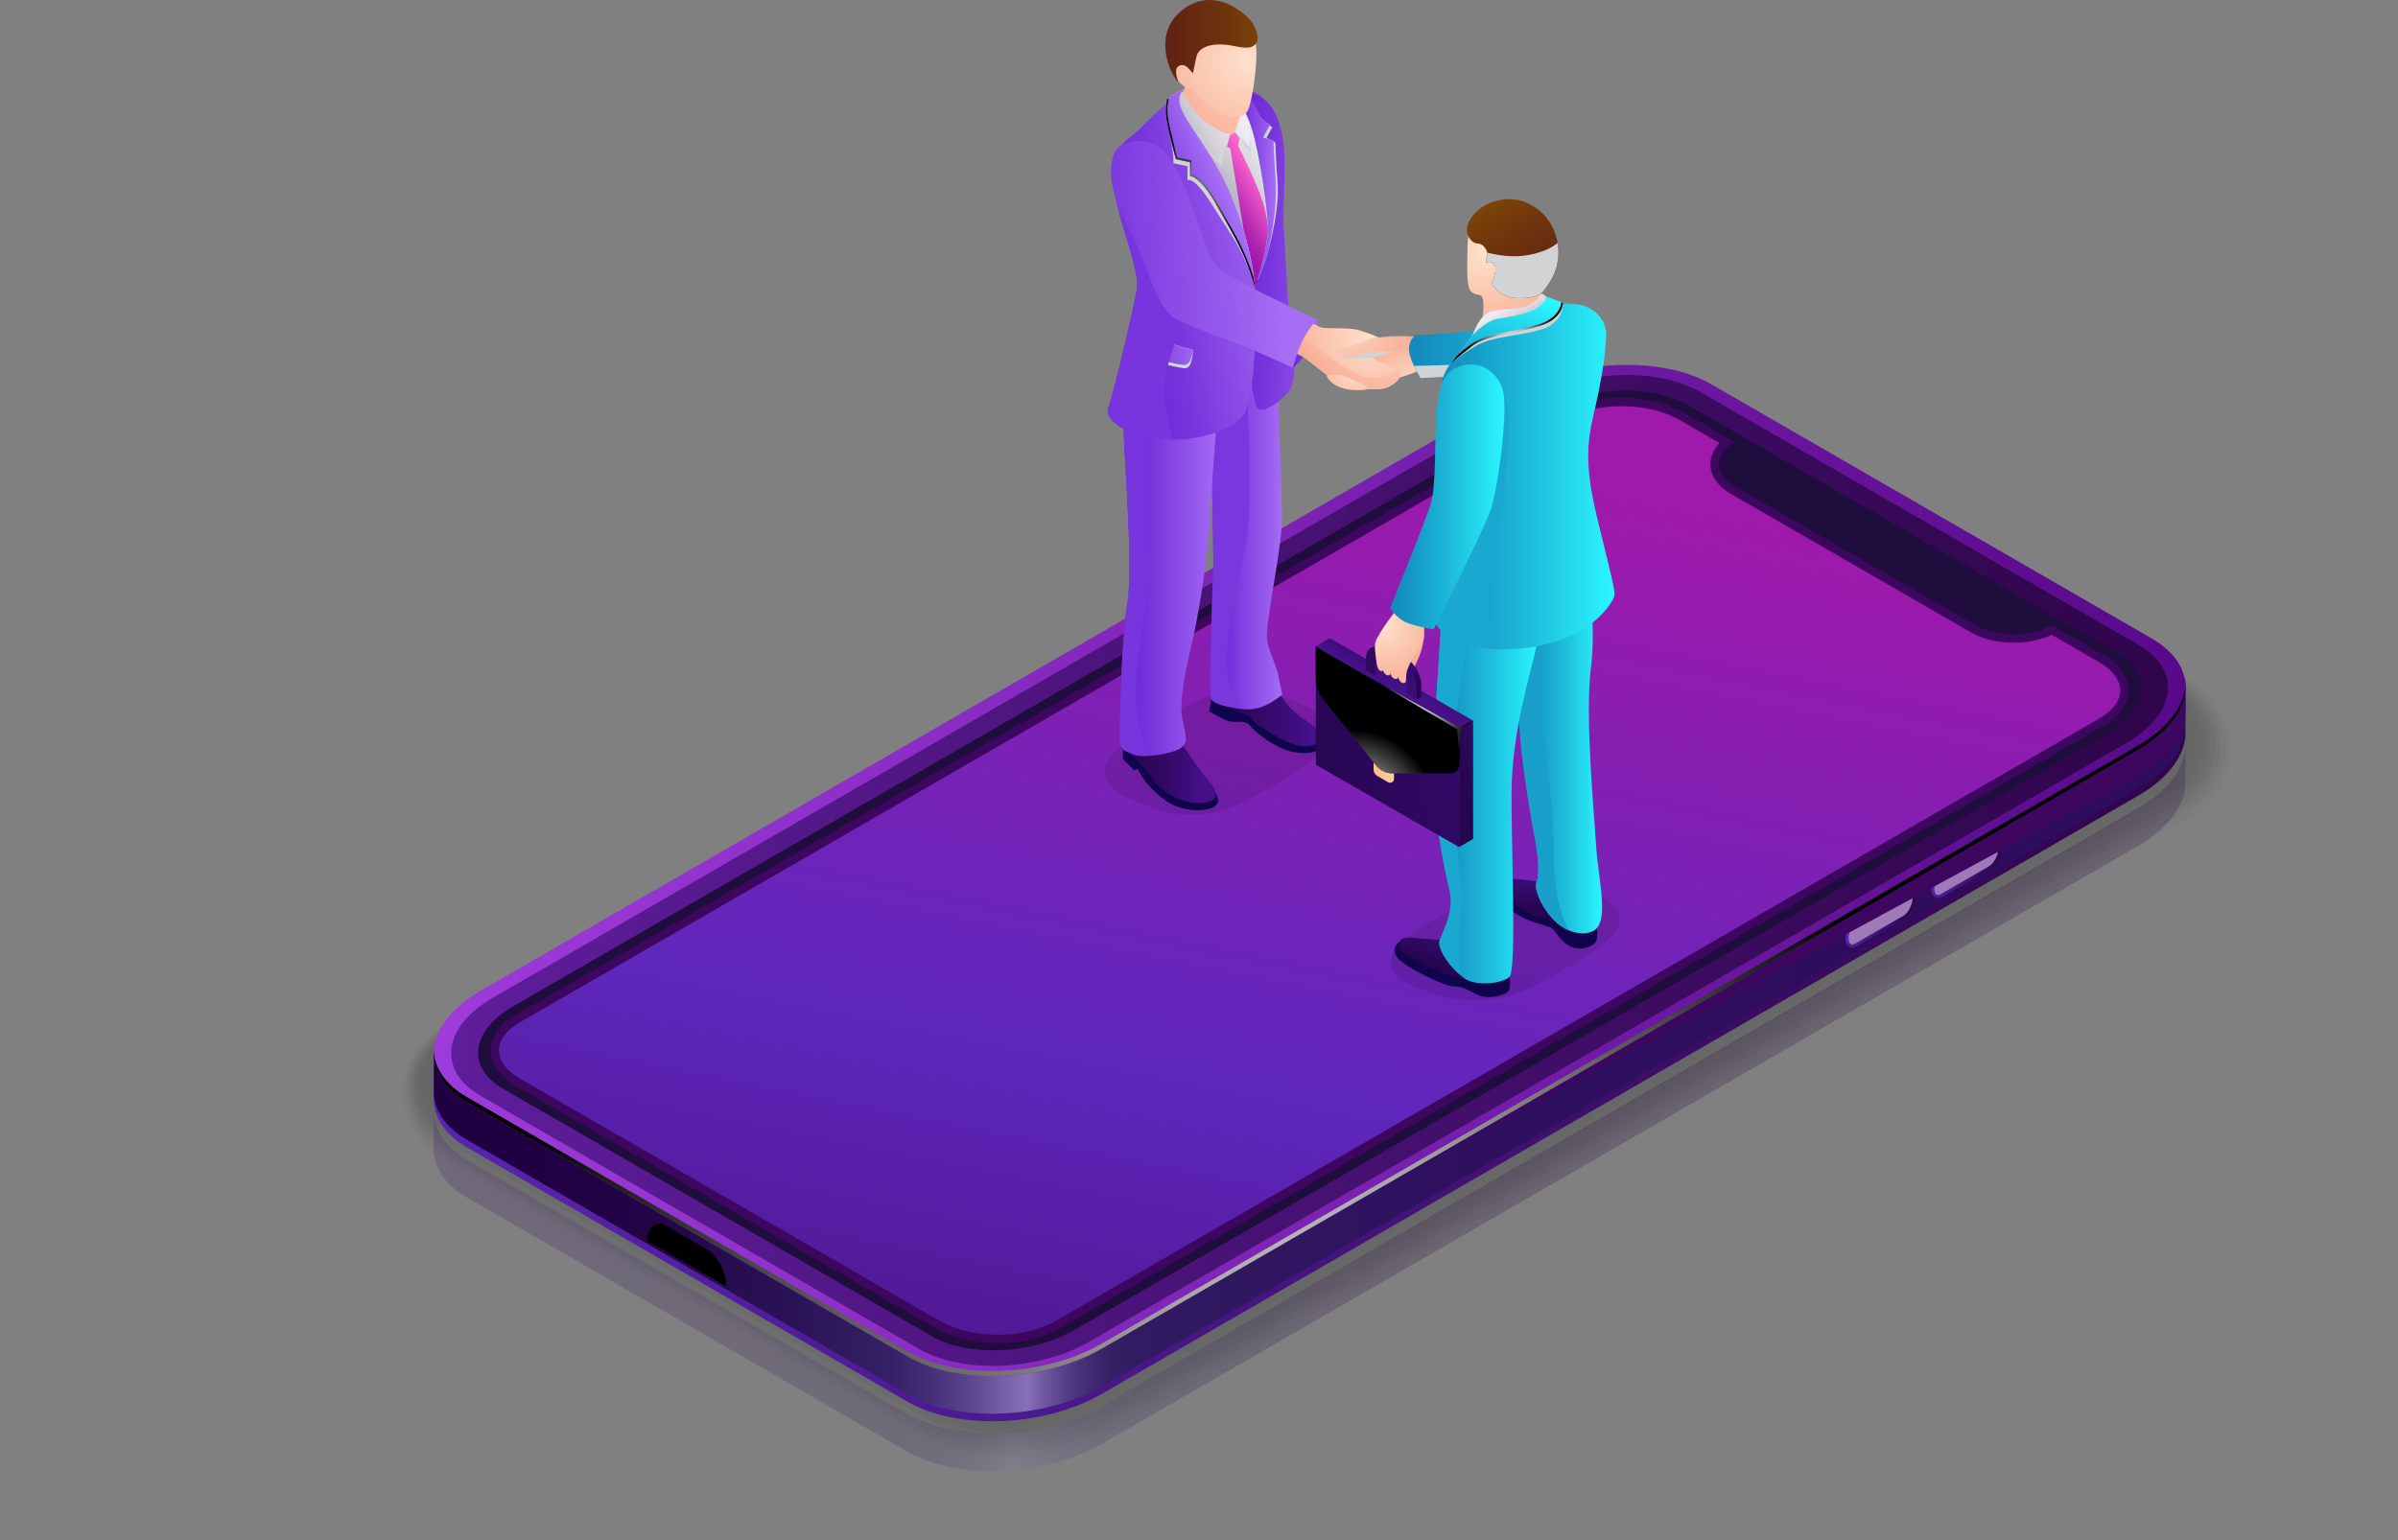 <svg width="660" height="424" viewBox="0 0 660 424" fill="none" xmlns="http://www.w3.org/2000/svg">
<rect x="0" y="0" width="660" height="424" fill="#808080" stroke="none"/>
<mask id="mask0_1339_61688" style="mask-type:luminance" maskUnits="userSpaceOnUse" x="0" y="24" width="660" height="400">
<path d="M660 24H0V424H660V24Z" fill="white"/>
</mask>
<g mask="url(#mask0_1339_61688)">
<g opacity="0.2">
<path opacity="0.091" d="M423.36 108.79L122.61 281.9C115.05 286.27 110.77 293.12 110.8 300.72C110.84 309.02 116.04 316.79 125.14 322.04L249.03 393.57C249.23 393.68 255.29 397.15 255.52 397.22C263.16 401.4 272.65 403.5 281.9 403.13C289.38 403.13 297.82 400.54 303.18 397.45L602.27 225.3C609.83 220.93 614.12 214.08 614.08 206.48C614.04 198.18 608.84 190.41 599.75 185.16L470.8 110.71C468.11 109.16 464.36 107.46 461.24 106.46C456.09 104.81 450.5 103.84 444.84 103.78C436.68 103.69 429.2 105.42 423.36 108.79Z" fill="black"/>
<path opacity="0.182" d="M423.6 109.31L122.86 282.42C115.61 286.61 111.56 293.13 111.63 300.33C111.7 308.17 116.68 315.55 125.39 320.58L249.86 392.44C250.26 392.67 255.95 395.89 256.42 396.03C264.25 400.08 273.93 401.94 282.97 401.19C289.7 401.19 299.12 397.81 303.95 395.02L601.38 223.82C608.63 219.63 612.69 213.11 612.61 205.91C612.54 198.06 607.56 190.69 598.85 185.66L470.68 111.66C468.26 110.26 464.03 108.27 461.23 107.34C456.15 105.65 450.61 104.57 444.99 104.46C436.87 104.31 429.39 105.97 423.6 109.31Z" fill="black"/>
<path opacity="0.273" d="M423.84 109.83L123.1 282.94C116.16 286.95 112.34 293.14 112.44 299.95C112.55 307.33 117.29 314.31 125.62 319.13L250.67 391.33C251.27 391.67 256.6 394.65 257.29 394.86C265.32 398.79 275.18 400.39 284.01 399.26C289.99 399.26 300.4 395.09 304.68 392.61L600.46 222.37C607.4 218.36 611.23 212.17 611.11 205.36C611 197.97 606.26 190.99 597.93 186.18L470.53 112.63C468.38 111.39 463.66 109.09 461.18 108.25C456.16 106.53 450.68 105.34 445.09 105.17C437.07 104.93 429.57 106.52 423.84 109.83Z" fill="black"/>
<path opacity="0.364" d="M424.08 110.35L123.34 283.46C116.71 287.29 113.12 293.15 113.26 299.56C113.41 306.49 117.92 313.07 125.87 317.66L251.51 390.2C252.31 390.66 257.27 393.39 258.2 393.68C266.42 397.49 276.47 398.83 285.08 397.33C290.31 397.33 301.7 392.37 305.45 390.2L599.56 220.9C606.19 217.07 609.79 211.21 609.64 204.8C609.49 197.87 604.98 191.29 597.03 186.7L470.41 113.59C468.53 112.5 463.32 109.9 461.16 109.14C456.2 107.39 450.78 106.08 445.23 105.86C437.27 105.55 429.76 107.07 424.08 110.35Z" fill="black"/>
<path opacity="0.455" d="M424.32 110.87L123.58 283.97C117.26 287.62 113.9 293.15 114.08 299.16C114.27 305.63 118.55 311.82 126.11 316.19L252.33 389.07C253.32 389.64 257.93 392.13 259.09 392.49C267.51 396.18 277.74 397.26 286.14 395.39C290.63 395.39 302.99 389.64 306.21 387.78L598.66 219.44C604.98 215.79 608.35 210.26 608.16 204.25C607.97 197.78 603.69 191.59 596.13 187.22L470.28 114.56C468.66 113.63 462.98 110.71 461.13 110.04C456.23 108.26 450.87 106.84 445.36 106.56C437.47 106.17 429.94 107.62 424.32 110.87Z" fill="black"/>
<path opacity="0.545" d="M424.57 111.38L123.82 284.49C117.81 287.96 114.68 293.16 114.89 298.77C115.11 304.78 119.16 310.58 126.34 314.72L253.15 387.93C254.34 388.62 258.58 390.86 259.97 391.29C268.58 394.86 279 395.68 287.19 393.44C290.93 393.44 304.27 386.89 306.95 385.35L597.74 217.97C603.75 214.5 606.89 209.3 606.67 203.69C606.45 197.68 602.4 191.88 595.22 187.74L470.15 115.53C468.8 114.75 462.64 111.52 461.11 110.94C456.27 109.12 450.97 107.6 445.49 107.26C437.67 106.79 430.13 108.17 424.57 111.38Z" fill="black"/>
<path opacity="0.636" d="M424.81 111.9L124.06 285.01C118.36 288.3 115.46 293.16 115.71 298.39C115.97 303.94 119.79 309.34 126.59 313.27L253.98 386.82C255.37 387.62 259.25 389.63 260.87 390.13C269.68 393.57 280.28 394.14 288.26 391.52C291.25 391.52 305.57 384.18 307.72 382.95L596.85 216.52C602.55 213.23 605.46 208.37 605.2 203.14C604.94 197.59 601.12 192.18 594.32 188.26L470.02 116.5C468.94 115.88 462.3 112.32 461.08 111.84C456.3 109.99 451.06 108.35 445.62 107.96C437.87 107.41 430.32 108.72 424.81 111.9Z" fill="black"/>
<path opacity="0.727" d="M425.05 112.42L124.3 285.53C118.91 288.64 116.24 293.17 116.53 298C116.83 303.09 120.41 308.1 126.83 311.81L254.8 385.7C256.39 386.62 259.91 388.38 261.76 388.95C270.76 392.27 281.55 392.59 289.31 389.59C291.55 389.59 306.86 381.46 308.46 380.53L595.94 215.06C601.33 211.95 604.01 207.42 603.71 202.59C603.41 197.5 599.83 192.49 593.41 188.78L469.89 117.46C469.08 116.99 461.96 113.1 461.05 112.74C456.33 110.85 451.14 109.11 445.74 108.66C438.07 108.02 430.5 109.27 425.05 112.42Z" fill="black"/>
<path opacity="0.818" d="M425.29 112.94L124.54 286.05C119.46 288.99 117.02 293.18 117.34 297.61C117.68 302.24 121.03 306.86 127.06 310.34L255.62 384.56C257.41 385.59 260.56 387.11 262.65 387.75C271.85 390.95 282.82 391.01 290.37 387.64C291.87 387.64 308.15 378.72 309.22 378.1L595.04 213.58C600.12 210.64 602.57 206.45 602.24 202.02C601.91 197.39 598.55 192.77 592.52 189.29L469.77 118.42C469.23 118.11 461.64 113.88 461.03 113.63C456.36 111.71 451.24 109.85 445.88 109.35C438.27 108.64 430.69 109.82 425.29 112.94Z" fill="black"/>
<path opacity="0.909" d="M425.53 113.46L124.79 286.56C120.02 289.32 117.81 293.18 118.17 297.21C118.54 301.38 121.67 305.61 127.32 308.87L256.46 383.43C258.45 384.58 261.24 385.85 263.55 386.56C272.94 389.64 284.09 389.44 291.44 385.7C292.19 385.7 309.45 375.99 309.99 375.68L594.15 212.12C598.93 209.36 601.14 205.5 600.77 201.47C600.4 197.29 597.27 193.07 591.62 189.81L469.65 119.39C469.38 119.23 461.32 114.66 461.02 114.53C456.4 112.57 451.35 110.61 446.02 110.05C438.46 109.26 430.87 110.37 425.53 113.46Z" fill="black"/>
<path d="M292.5 383.77L593.24 210.66C602.27 205.45 601.14 196.34 590.72 190.33L460.99 115.43C450.57 109.41 434.8 108.76 425.77 113.97L125.03 287.08C116.01 292.29 117.13 301.4 127.56 307.41L257.28 382.31C267.7 388.33 283.47 388.98 292.5 383.77Z" fill="black"/>
</g>
</g>
<mask id="mask1_1339_61688" style="mask-type:luminance" maskUnits="userSpaceOnUse" x="0" y="24" width="660" height="400">
<path d="M660 24H0V424H660V24Z" fill="white"/>
</mask>
<g mask="url(#mask1_1339_61688)">
<path d="M249.89 385.96L128.61 315.94C114.93 308.04 116.65 294.25 132.44 285.12L417.63 120.47C433.42 111.35 457.32 110.36 471 118.26L592.28 188.28C605.96 196.18 604.24 209.98 588.45 219.09L303.26 383.75C287.47 392.87 263.57 393.86 249.89 385.96Z" fill="url(#paint0_linear_1339_61688)"/>
</g>
<mask id="mask2_1339_61688" style="mask-type:luminance" maskUnits="userSpaceOnUse" x="0" y="24" width="660" height="400">
<path d="M660 24H0V424H660V24Z" fill="white"/>
</mask>
<g mask="url(#mask2_1339_61688)">
<path d="M249.89 383.88L128.61 313.86C122.5 310.33 119.46 305.63 119.38 300.68C119.37 300.24 119.39 290.73 119.43 290.3C119.93 284.58 124.33 287.73 132.45 283.04L417.64 118.39C433.43 109.27 457.33 108.28 471.01 116.18L592.29 186.2C598.4 189.73 601.44 183.52 601.53 188.46C601.53 188.89 601.52 200.23 601.48 200.66C600.99 206.39 596.59 212.32 588.46 217.02L303.26 381.67C287.47 390.79 263.57 391.78 249.89 383.88Z" fill="url(#paint1_linear_1339_61688)"/>
</g>
<mask id="mask3_1339_61688" style="mask-type:luminance" maskUnits="userSpaceOnUse" x="0" y="24" width="660" height="400">
<path d="M660 24H0V424H660V24Z" fill="white"/>
</mask>
<g mask="url(#mask3_1339_61688)">
<path d="M249.89 373.49L128.61 303.47C114.93 295.57 116.65 281.77 132.44 272.65L417.63 108C433.42 98.88 457.32 97.89 471 105.79L592.28 175.81C605.96 183.71 604.24 197.51 588.45 206.62L303.26 371.28C287.47 380.4 263.57 381.39 249.89 373.49Z" fill="url(#paint2_linear_1339_61688)"/>
</g>
<mask id="mask4_1339_61688" style="mask-type:luminance" maskUnits="userSpaceOnUse" x="0" y="24" width="660" height="400">
<path d="M660 24H0V424H660V24Z" fill="white"/>
</mask>
<g mask="url(#mask4_1339_61688)">
<path opacity="0.2" d="M601.52 204.32C601.5 203.62 601.43 203.16 601.29 202.85C602.51 209.53 598.14 216.89 588.45 222.49L303.26 387.14C287.47 396.26 263.57 397.25 249.89 389.35L128.61 319.33C122.71 315.92 119.69 311.42 119.41 306.66C119.38 308.69 119.37 316.16 119.37 316.54C119.45 321.48 122.49 326.19 128.6 329.72L249.88 399.74C263.56 407.64 287.46 406.65 303.25 397.53L588.44 232.88C596.57 228.19 600.97 222.26 601.46 216.53C601.51 216.09 601.52 204.75 601.52 204.32Z" fill="url(#paint3_linear_1339_61688)"/>
</g>
<mask id="mask5_1339_61688" style="mask-type:luminance" maskUnits="userSpaceOnUse" x="0" y="24" width="660" height="400">
<path d="M660 24H0V424H660V24Z" fill="white"/>
</mask>
<g mask="url(#mask5_1339_61688)">
<path d="M128.61 302.1L249.89 372.12C263.57 380.02 287.47 379.03 303.26 369.91L588.45 205.26C596.76 200.46 601.17 194.36 601.5 188.51C601.84 194.76 597.42 201.44 588.45 206.62L303.26 371.28C287.47 380.4 263.57 381.39 249.89 373.49L128.61 303.47C122.13 299.73 119.11 294.66 119.4 289.4C119.66 294.17 122.69 298.69 128.61 302.1Z" fill="url(#paint4_radial_1339_61688)"/>
</g>
<mask id="mask6_1339_61688" style="mask-type:luminance" maskUnits="userSpaceOnUse" x="0" y="24" width="660" height="400">
<path d="M660 24H0V424H660V24Z" fill="white"/>
</mask>
<g mask="url(#mask6_1339_61688)">
<path d="M135.64 274.7L421.17 109.85C435.02 101.85 455.97 100.99 467.96 107.91L588.6 177.56C600.59 184.48 599.09 196.58 585.24 204.57L299.72 369.43C285.87 377.43 264.92 378.3 252.92 371.37L132.29 301.71C120.29 294.79 121.79 282.7 135.64 274.7Z" fill="url(#paint5_linear_1339_61688)"/>
</g>
<mask id="mask7_1339_61688" style="mask-type:luminance" maskUnits="userSpaceOnUse" x="0" y="24" width="660" height="400">
<path d="M660 24H0V424H660V24Z" fill="white"/>
</mask>
<g mask="url(#mask7_1339_61688)">
<path d="M141.18 277.08L425.29 113.05C436.88 106.36 454.41 105.63 464.45 111.43L582.52 179.6C592.55 185.4 591.3 195.52 579.71 202.21L295.59 366.23C284 372.92 266.46 373.65 256.43 367.85L138.36 299.69C128.33 293.89 129.59 283.77 141.18 277.08Z" fill="#1F0D3D"/>
</g>
<mask id="mask8_1339_61688" style="mask-type:luminance" maskUnits="userSpaceOnUse" x="0" y="24" width="660" height="400">
<path d="M660 24H0V424H660V24Z" fill="white"/>
</mask>
<g mask="url(#mask8_1339_61688)">
<path d="M564.73 172.09C558.9 175.46 549.43 175.44 543.57 172.05L477.5 133.91C471.64 130.53 471.61 125.05 477.43 121.69L463.41 113.6C453.95 108.14 438.66 108.11 429.26 113.54L142.03 279.38C132.63 284.81 132.68 293.64 142.14 299.1L257.47 365.69C266.93 371.15 282.22 371.18 291.62 365.75L578.86 199.9C588.26 194.47 588.21 185.64 578.75 180.18L564.73 172.09Z" fill="#3D065F"/>
</g>
<mask id="mask9_1339_61688" style="mask-type:luminance" maskUnits="userSpaceOnUse" x="0" y="24" width="660" height="400">
<path d="M660 24H0V424H660V24Z" fill="white"/>
</mask>
<g mask="url(#mask9_1339_61688)">
<path d="M274.64 367.46C280.66 367.46 286.27 366.13 290.45 363.72L577.69 197.88C581.46 195.7 583.54 192.94 583.54 190.1C583.54 187.23 581.42 184.43 577.58 182.21L564.68 174.76C561.71 176.17 558.05 176.94 554.22 176.94C549.8 176.94 545.6 175.92 542.41 174.08L476.34 135.94C472.74 133.86 470.76 130.96 470.76 127.77C470.76 125.66 471.63 123.68 473.26 121.98L462.26 115.63C458.02 113.18 452.33 111.83 446.26 111.83C440.24 111.83 434.63 113.16 430.45 115.57L143.19 281.4C139.42 283.58 137.34 286.34 137.34 289.18C137.34 292.05 139.46 294.85 143.3 297.07L258.63 363.66C262.87 366.11 268.56 367.46 274.64 367.46Z" fill="url(#paint6_linear_1339_61688)"/>
</g>
<mask id="mask10_1339_61688" style="mask-type:luminance" maskUnits="userSpaceOnUse" x="0" y="24" width="660" height="400">
<path d="M660 24H0V424H660V24Z" fill="white"/>
</mask>
<g mask="url(#mask10_1339_61688)">
<path d="M534.58 246.83L547.8 239.2C549.45 238.25 550.79 235.69 550.79 233.49C550.79 231.29 549.45 230.28 547.8 231.23L534.58 238.86C532.93 239.81 531.59 242.37 531.59 244.57C531.6 246.77 532.93 247.78 534.58 246.83Z" fill="url(#paint7_linear_1339_61688)"/>
</g>
<mask id="mask11_1339_61688" style="mask-type:luminance" maskUnits="userSpaceOnUse" x="0" y="24" width="660" height="400">
<path d="M660 24H0V424H660V24Z" fill="white"/>
</mask>
<g mask="url(#mask11_1339_61688)">
<path d="M534.58 246.83L547.8 239.2C549.45 238.25 550.79 235.69 550.79 233.49C550.79 231.29 549.45 230.28 547.8 231.23L534.58 238.86C532.93 239.81 531.59 242.37 531.59 244.57C531.6 246.77 532.93 247.78 534.58 246.83Z" fill="url(#paint8_linear_1339_61688)"/>
</g>
<mask id="mask12_1339_61688" style="mask-type:luminance" maskUnits="userSpaceOnUse" x="0" y="24" width="660" height="400">
<path d="M660 24H0V424H660V24Z" fill="white"/>
</mask>
<g mask="url(#mask12_1339_61688)">
<path d="M533.4 246.4C533.63 246.4 533.91 246.31 534.19 246.15L547.41 238.52C548.82 237.71 550.01 235.4 550.01 233.49C550.01 232.64 549.74 231.65 548.99 231.65C548.76 231.65 548.48 231.74 548.2 231.9L534.98 239.53C533.57 240.34 532.38 242.65 532.38 244.57C532.38 245.42 532.64 246.4 533.4 246.4Z" fill="url(#paint9_linear_1339_61688)"/>
</g>
<mask id="mask13_1339_61688" style="mask-type:luminance" maskUnits="userSpaceOnUse" x="0" y="24" width="660" height="400">
<path d="M660 24H0V424H660V24Z" fill="white"/>
</mask>
<g mask="url(#mask13_1339_61688)">
<path d="M510.98 260.45L524.2 252.82C525.85 251.87 527.19 249.31 527.19 247.11C527.19 244.91 525.85 243.9 524.2 244.85L510.98 252.48C509.33 253.43 507.99 255.99 507.99 258.19C508 260.39 509.33 261.4 510.98 260.45Z" fill="url(#paint10_linear_1339_61688)"/>
</g>
<mask id="mask14_1339_61688" style="mask-type:luminance" maskUnits="userSpaceOnUse" x="0" y="24" width="660" height="400">
<path d="M660 24H0V424H660V24Z" fill="white"/>
</mask>
<g mask="url(#mask14_1339_61688)">
<path d="M510.98 260.45L524.2 252.82C525.85 251.87 527.19 249.31 527.19 247.11C527.19 244.91 525.85 243.9 524.2 244.85L510.98 252.48C509.33 253.43 507.99 255.99 507.99 258.19C508 260.39 509.33 261.4 510.98 260.45Z" fill="url(#paint11_linear_1339_61688)"/>
</g>
<mask id="mask15_1339_61688" style="mask-type:luminance" maskUnits="userSpaceOnUse" x="0" y="24" width="660" height="400">
<path d="M660 24H0V424H660V24Z" fill="white"/>
</mask>
<g mask="url(#mask15_1339_61688)">
<path d="M509.8 260.03C510.03 260.03 510.31 259.94 510.6 259.78L523.82 252.15C525.23 251.34 526.42 249.03 526.42 247.11C526.42 246.26 526.15 245.27 525.4 245.27C525.16 245.27 524.89 245.36 524.6 245.52L511.38 253.15C509.97 253.96 508.79 256.27 508.79 258.18C508.78 259.04 509.04 260.03 509.8 260.03Z" fill="url(#paint12_linear_1339_61688)"/>
</g>
<mask id="mask16_1339_61688" style="mask-type:luminance" maskUnits="userSpaceOnUse" x="0" y="24" width="660" height="400">
<path d="M660 24H0V424H660V24Z" fill="white"/>
</mask>
<g mask="url(#mask16_1339_61688)">
<path d="M395.78 318.1L588.45 206.37C596.58 201.68 600.98 195.75 601.47 190.01C601.49 189.82 601.5 187.51 601.51 184.95C601.51 185 601.51 196.85 601.47 197.28C600.98 203.01 596.58 208.94 588.45 213.64L395.78 318.1Z" fill="#3D065F"/>
</g>
<mask id="mask17_1339_61688" style="mask-type:luminance" maskUnits="userSpaceOnUse" x="0" y="24" width="660" height="400">
<path d="M660 24H0V424H660V24Z" fill="white"/>
</mask>
<g mask="url(#mask17_1339_61688)">
<path d="M178.16 341.63L199.87 354.16C199.87 350.19 197.46 345.59 194.48 343.87L183.54 337.55C180.57 335.84 178.16 337.66 178.16 341.63Z" fill="black"/>
</g>
<path opacity="0.1" d="M312.777 220.864C330.977 228.474 339.977 222.424 353.657 214.524C367.337 206.624 368.887 198.834 358.367 193.904C338.527 184.614 327.227 193.994 313.547 201.894C299.857 209.784 302.057 216.384 312.777 220.864Z" fill="black"/>
<path opacity="0.1" d="M389.777 271.864C409.727 279.474 418.727 273.674 432.397 265.774C446.077 257.874 452.037 251.084 437.107 245.154C422.517 239.364 407.947 245.464 394.267 253.364C380.597 261.254 378.927 267.724 389.777 271.864Z" fill="black"/>
<path d="M391.957 175.054C391.717 178.084 390.577 180.924 389.767 182.614C388.847 184.524 388.537 186.724 387.517 186.364C386.497 186.004 387.807 177.114 387.807 177.114L391.957 175.054Z" fill="url(#paint13_radial_1339_61688)"/>
<path d="M439.127 253.584C439.127 253.584 440.127 257.434 439.357 259.044C438.587 260.664 435.047 261.964 432.207 260.584C429.357 259.204 428.127 256.274 427.057 255.504C425.977 254.734 419.907 254.044 415.367 250.194C410.827 246.344 411.447 242.114 415.987 242.044C420.527 241.964 428.757 244.044 431.677 245.964C434.587 247.884 439.127 253.584 439.127 253.584Z" fill="#10054D"/>
<path d="M436.977 257.734C433.727 258.414 429.597 255.584 427.667 253.964C425.737 252.344 422.357 253.194 417.977 249.734C413.597 246.274 412.057 243.884 414.057 242.734C416.057 241.584 423.337 241.914 429.027 244.984C434.717 248.064 438.517 250.274 438.517 250.274C438.517 250.274 439.897 254.504 439.207 255.424C438.517 256.354 438.817 257.354 436.977 257.734Z" fill="url(#paint14_linear_1339_61688)"/>
<path d="M437.017 160.684C437.017 160.684 439.437 171.064 437.827 184.224C436.207 197.374 438.747 223.804 439.327 233.154C439.907 242.504 443.157 253.984 438.407 256.354C435.677 257.714 430.787 256.934 426.977 252.544C423.167 248.164 422.357 243.894 422.827 243.084C423.287 242.274 423.977 238.704 422.477 230.964C420.977 223.234 417.977 204.424 418.207 198.304C418.437 192.184 420.627 163.454 420.627 163.454L437.017 160.684Z" fill="url(#paint15_linear_1339_61688)"/>
<path d="M418.207 198.304C417.977 204.424 420.977 223.234 422.477 230.964C423.977 238.694 423.287 242.274 422.827 243.084C422.367 243.894 423.177 248.164 426.977 252.544C428.467 254.264 430.127 255.424 431.757 256.124C430.117 253.024 427.667 246.634 427.667 236.044C427.667 220.124 424.357 199.814 423.897 188.744C423.627 182.254 425.147 169.994 425.147 162.124L420.627 163.474C420.627 163.454 418.437 192.184 418.207 198.304Z" fill="#189FCA"/>
<path d="M390.857 92.784C390.857 92.784 380.967 91.764 377.027 93.684C373.087 95.604 366.697 101.764 366.687 103.754C366.677 105.524 372.027 107.844 375.227 106.944C378.427 106.044 378.797 105.554 381.387 105.014C383.987 104.474 389.167 102.784 391.057 101.784C392.947 100.774 390.857 92.784 390.857 92.784Z" fill="url(#paint16_radial_1339_61688)"/>
<path d="M334.097 188.404L332.787 195.864C332.787 195.864 336.477 198.014 338.167 198.554C339.857 199.094 342.627 198.014 344.017 199.784C345.397 201.554 351.077 206.074 355.787 207.014C360.857 208.024 364.407 206.394 364.477 204.934C364.557 203.474 363.247 201.084 358.627 198.084C354.007 195.084 350.087 187.774 350.087 187.774L334.097 188.404Z" fill="#10054D"/>
<path d="M333.707 193.164C334.397 194.014 342.877 196.014 344.267 197.774C345.847 199.774 353.767 204.664 357.767 205.354C361.407 205.984 364.197 204.164 363.847 202.774C363.347 200.774 360.007 198.934 357.087 196.704C354.167 194.474 351.007 189.324 351.007 189.324L333.617 188.094L333.707 193.164Z" fill="url(#paint17_linear_1339_61688)"/>
<path d="M309.167 202.014L309.017 208.934L312.167 212.084L313.167 211.704C313.167 211.704 315.237 216.784 321.267 220.684C326.477 224.054 332.787 223.234 334.317 222.004C335.857 220.774 335.857 219.624 332.007 214.464C328.157 209.314 322.617 201.844 322.617 201.844L309.167 202.014Z" fill="#10054D"/>
<path d="M309.567 206.074C309.567 206.074 315.177 211.244 317.107 214.284C320.027 218.864 327.727 222.384 332.797 220.694C337.877 219.004 331.027 213.694 329.647 211.384C328.267 209.074 324.337 203.304 324.337 203.304L309.337 203.154L309.567 206.074Z" fill="url(#paint18_linear_1339_61688)"/>
<path d="M351.437 103.024C351.437 103.024 353.017 136.164 352.787 144.124C352.557 152.084 347.967 172.794 348.767 176.484C349.577 180.174 351.307 183.424 351.767 185.734C352.227 188.044 352.897 191.204 352.897 191.204C352.897 191.204 347.937 195.934 342.277 195.244C336.627 194.554 333.687 193.524 333.157 192.124C332.627 190.724 333.967 154.614 333.967 154.614L333.197 107.864L351.437 103.024Z" fill="url(#paint19_linear_1339_61688)"/>
<path d="M337.777 185.114C336.947 175.904 339.637 164.434 342.527 151.974C344.957 141.484 343.657 115.994 343.177 108.184L333.407 110.784L333.987 154.634C333.987 154.634 332.657 190.744 333.177 192.134C333.677 193.464 336.377 194.464 341.537 195.154C339.867 191.974 338.027 187.944 337.777 185.114Z" fill="#7B37DE"/>
<path d="M335.777 105.194C335.777 105.194 333.517 131.534 332.947 143.194C332.367 154.854 329.487 171.244 327.987 177.364C326.487 183.484 324.757 192.134 325.217 196.404C325.677 200.674 327.637 204.024 325.097 205.864C322.557 207.714 314.017 208.754 311.937 207.714C309.857 206.674 308.127 206.904 308.127 202.754C308.127 198.604 308.707 175.174 310.317 165.824C311.937 156.474 309.327 123.744 309.277 119.554C309.157 109.744 312.967 104.324 312.967 104.324L335.777 105.194Z" fill="url(#paint20_linear_1339_61688)"/>
<path d="M330.167 23.994C326.017 25.144 320.817 24.804 325.317 35.534C329.817 46.264 346.087 82.844 346.087 82.844C346.087 82.844 351.627 69.574 350.817 58.034C350.017 46.494 343.097 26.764 343.097 26.764L330.167 23.994Z" fill="url(#paint21_linear_1339_61688)"/>
<path d="M338.327 37.154L340.097 36.384L341.247 37.614L340.787 40.154C340.787 40.154 345.707 49.774 347.557 55.614C349.407 61.464 349.787 69.384 349.097 73.074C348.407 76.764 345.017 82.154 345.017 82.154C345.017 82.154 342.557 64.464 341.787 60.224C341.017 55.994 338.637 40.914 338.637 40.914L336.867 39.834L338.327 37.154Z" fill="url(#paint22_linear_1339_61688)"/>
<path d="M338.947 24.454C338.947 24.454 344.107 23.814 348.027 27.354C350.847 29.904 352.397 33.194 353.277 39.684C354.057 45.434 353.027 58.144 353.257 61.374C353.487 64.604 354.527 85.034 355.107 91.374C355.687 97.724 357.647 104.994 354.067 108.564C350.487 112.144 346.677 113.984 345.757 111.914C344.837 109.834 342.067 91.254 343.567 85.714C345.067 80.174 349.217 68.864 348.987 62.054C348.757 55.244 345.757 37.014 343.797 33.434C341.827 29.884 338.947 24.454 338.947 24.454Z" fill="url(#paint23_linear_1339_61688)"/>
<path d="M351.647 50.484C351.187 44.174 351.027 39.254 351.027 39.254L348.577 37.924L350.197 35.044C350.197 35.044 347.257 33.334 346.257 31.104C345.387 29.154 343.137 26.734 341.367 24.374H341.357C339.947 24.274 338.927 24.454 338.927 24.454C338.927 24.454 341.807 29.874 343.777 33.454C345.737 37.034 348.737 55.264 348.967 62.074C349.107 66.284 347.577 72.194 346.037 77.414C346.777 75.774 348.107 72.314 348.397 71.374C350.027 66.044 352.107 56.794 351.647 50.484Z" fill="#D1D3D4"/>
<path d="M351.097 49.844C350.637 43.534 350.477 38.614 350.477 38.614L347.627 37.844L349.637 34.174C349.637 34.174 347.387 33.364 346.447 31.234C345.587 29.284 343.887 26.174 341.367 24.384H341.357C339.947 24.284 338.927 24.464 338.927 24.464C338.927 24.464 341.807 29.884 343.777 33.464C345.737 37.044 348.737 55.274 348.967 62.084C349.107 66.294 347.577 72.204 346.037 77.424C346.777 75.784 348.107 72.324 348.397 71.384C350.027 66.044 351.557 56.154 351.097 49.844Z" fill="url(#paint24_linear_1339_61688)"/>
<path d="M312.977 104.314C312.977 104.314 309.167 109.734 309.287 119.544C309.337 123.734 311.937 156.474 310.327 165.814C308.707 175.164 308.137 198.584 308.137 202.744C308.137 206.894 309.867 206.664 311.947 207.704C312.757 208.104 314.557 208.194 316.597 208.044C314.957 205.234 313.257 200.894 312.777 194.524C311.777 181.194 316.607 166.354 315.947 154.194C315.357 143.424 315.027 119.234 316.807 104.794L312.977 104.314Z" fill="#7834DD"/>
<path d="M340.507 26.214L330.177 24.004C326.977 24.894 323.157 24.894 323.637 29.764C325.827 33.534 328.617 38.034 330.407 39.774C333.717 43.004 336.107 45.954 336.107 45.954L339.097 35.314L344.187 42.264C344.187 42.264 344.487 36.164 344.017 34.164C343.787 33.134 342.107 29.524 340.507 26.214Z" fill="#D1D3D4"/>
<path d="M340.507 26.214L330.177 24.004C326.977 24.894 323.157 24.894 323.637 29.764C325.827 33.534 328.617 38.034 330.407 39.774C333.717 43.004 335.947 44.394 335.947 44.394L339.097 35.314L344.017 40.704C344.017 40.704 344.477 36.164 344.017 34.164C343.787 33.134 342.107 29.524 340.507 26.214Z" fill="url(#paint25_linear_1339_61688)"/>
<path d="M326.557 24.304C326.557 24.304 323.327 25.304 325.097 29.924C326.867 34.544 333.867 42.314 338.407 52.924C342.947 63.544 346.027 74.774 345.717 87.624C345.407 100.474 344.477 112.034 341.567 115.084C338.277 118.524 328.257 122.394 317.637 120.544C307.017 118.694 303.947 114.624 305.097 112.084C306.247 109.544 312.477 83.084 312.947 79.154C313.407 75.234 309.717 64.764 308.567 60.614C307.417 56.464 305.417 48.074 306.877 43.454C308.337 38.834 310.957 38.304 313.647 35.534C315.397 33.734 318.047 31.104 321.167 28.424C322.827 26.974 324.457 24.924 326.557 24.304Z" fill="url(#paint26_linear_1339_61688)"/>
<path d="M338.407 52.924C333.867 42.304 326.867 34.534 325.097 29.924C323.587 25.984 325.717 24.684 326.367 24.384V24.374C324.457 24.974 322.737 26.064 321.187 27.354C320.827 30.444 320.567 31.174 321.867 36.684C323.247 42.534 322.907 44.914 322.907 44.914L326.827 45.764V49.614C326.827 49.614 328.517 48.194 333.717 56.544C338.967 64.984 342.677 69.284 345.437 79.364C344.587 69.864 341.947 61.204 338.407 52.924Z" fill="#D1D3D4"/>
<path d="M338.407 52.924C333.867 42.304 326.867 34.534 325.097 29.924C323.587 25.984 325.717 24.684 326.367 24.384V24.374C324.457 24.974 322.737 26.064 321.187 27.354C320.827 30.444 320.567 31.174 321.867 36.684C323.247 42.534 323.637 43.834 323.637 43.834L327.557 44.684V48.534C327.557 48.534 330.237 48.204 335.027 56.794C339.497 64.804 342.677 69.284 345.437 79.364C344.587 69.864 341.947 61.204 338.407 52.924Z" fill="url(#paint27_linear_1339_61688)"/>
<path d="M335.397 56.584C330.607 47.984 327.897 48.024 327.897 48.024V44.174L323.977 43.324C323.977 43.324 323.597 42.014 322.207 36.174C320.947 30.854 321.247 29.874 321.587 27.044C321.457 27.154 321.317 27.244 321.187 27.354C320.827 30.444 320.567 31.174 321.867 36.684C323.247 42.534 323.637 43.834 323.637 43.834L327.557 44.684V48.534C327.557 48.534 330.237 48.204 335.027 56.794C339.497 64.804 342.677 69.284 345.437 79.364C345.337 78.214 345.137 77.484 344.987 76.364C342.407 68.184 339.427 63.814 335.397 56.584Z" fill="url(#paint28_radial_1339_61688)"/>
<path d="M314.247 91.924C314.247 91.924 317.477 93.234 320.867 94.234C324.247 95.234 328.327 96.314 328.327 96.314C328.327 96.314 328.287 101.294 326.287 101.374C324.287 101.454 314.057 98.754 313.437 97.524C312.827 96.294 314.247 91.924 314.247 91.924Z" fill="#D1D3D4"/>
<path d="M314.247 91.924C314.247 91.924 317.477 93.234 320.867 94.234C324.247 95.234 328.327 96.314 328.327 96.314C328.327 96.314 328.017 100.394 326.017 100.464C324.017 100.544 313.787 97.844 313.167 96.614C312.557 95.384 314.247 91.924 314.247 91.924Z" fill="url(#paint29_linear_1339_61688)"/>
<path d="M362.557 88.004C362.557 88.004 362.867 91.694 361.017 95.084C359.167 98.464 355.867 101.234 355.867 101.234C355.867 101.234 355.327 94.234 357.177 91.614C359.017 89.004 362.557 88.004 362.557 88.004Z" fill="url(#paint30_linear_1339_61688)"/>
<path d="M360.357 88.314C360.357 88.314 362.657 90.114 364.427 90.284C366.187 90.444 372.097 90.224 374.027 90.894C375.867 91.534 381.617 93.254 381.777 94.804C381.937 96.354 379.827 95.324 378.147 95.094C376.467 94.864 373.697 94.654 373.697 94.654C373.697 94.654 377.097 98.194 379.197 99.364C381.297 100.544 384.677 101.144 385.237 102.324C385.797 103.504 385.067 104.634 383.357 105.824C380.777 107.614 378.647 107.034 376.437 107.114C372.597 107.254 368.147 105.704 366.377 104.234C364.597 102.764 359.567 98.784 358.437 98.114C357.317 97.444 353.217 95.904 353.217 95.904L360.057 88.144L360.357 88.314Z" fill="url(#paint31_radial_1339_61688)"/>
<path d="M383.357 105.824C385.067 104.634 385.797 103.504 385.237 102.324C385.147 102.124 384.957 101.944 384.727 101.774C383.317 103.564 378.777 104.494 375.947 103.864C372.947 103.194 365.187 98.004 362.937 95.834C361.787 94.724 358.017 93.314 354.607 92.194L353.217 95.904C353.217 95.904 357.317 97.444 358.437 98.114C359.557 98.784 364.597 102.754 366.377 104.234C368.157 105.704 372.597 107.264 376.437 107.114C378.647 107.024 380.777 107.614 383.357 105.824Z" fill="url(#paint32_radial_1339_61688)"/>
<path d="M320.527 107.114C320.647 98.614 326.147 87.864 328.777 81.494C331.407 75.124 328.027 55.874 324.027 47.494C320.777 40.684 311.337 43.044 306.497 45.174C305.847 49.934 307.527 56.944 308.557 60.624C309.707 64.774 313.407 75.244 312.937 79.164C312.477 83.084 306.247 109.554 305.087 112.094C303.937 114.634 307.007 118.714 317.627 120.554C319.447 120.874 321.247 121.014 323.007 121.024C321.917 117.824 320.447 112.494 320.527 107.114Z" fill="#7834DD"/>
<path d="M309.527 39.484C305.047 40.914 304.797 49.544 307.607 55.864C309.447 59.984 313.787 69.314 315.327 73.314C316.867 77.314 319.327 85.544 323.637 87.854C327.947 90.164 339.257 93.934 343.717 95.854C348.177 97.774 355.867 101.244 355.867 101.244C355.867 101.244 357.177 95.934 359.097 92.624C361.017 89.314 362.557 88.004 362.557 88.004C362.557 88.004 347.327 80.854 342.097 77.924C336.867 75.004 334.177 73.384 333.017 70.694C331.867 68.004 328.127 56.344 326.897 53.484C323.817 46.334 320.137 36.104 309.527 39.484Z" fill="url(#paint33_linear_1339_61688)"/>
<path d="M414.977 267.274C414.977 267.274 416.667 272.274 414.597 273.354C412.517 274.434 409.287 275.044 406.677 273.894C404.057 272.744 402.987 271.584 400.217 271.584C397.447 271.584 386.677 266.274 384.597 263.664C382.517 261.044 384.597 258.044 389.747 258.434C394.897 258.814 402.287 259.434 403.597 259.894C404.897 260.354 414.977 267.274 414.977 267.274Z" fill="#10054D"/>
<path d="M412.667 270.964C407.827 271.534 406.287 270.194 401.817 269.274C397.357 268.354 384.667 263.204 384.897 260.364C385.127 257.514 388.047 258.124 390.507 258.354C392.967 258.584 400.817 259.124 401.427 259.124C402.037 259.124 414.817 264.894 414.817 264.894C414.817 264.894 415.737 269.044 414.897 269.664C414.047 270.274 413.977 270.814 412.667 270.964Z" fill="url(#paint34_linear_1339_61688)"/>
<path d="M422.017 164.144C422.017 164.144 424.897 170.374 422.137 181.104C419.367 191.834 416.137 204.524 416.017 218.144C415.897 231.764 417.517 266.954 415.437 268.924C413.357 270.884 406.057 271.554 403.087 269.384C398.277 265.854 395.707 260.844 396.167 259.114C396.627 257.384 400.317 251.154 399.047 245.614C397.777 240.074 393.507 220.914 394.317 207.884C395.127 194.844 397.317 160.804 397.317 160.804L422.017 164.144Z" fill="url(#paint35_linear_1339_61688)"/>
<path d="M410.207 56.484C407.147 57.984 404.047 60.484 403.897 68.174C403.747 75.864 403.667 79.564 405.207 80.564C406.747 81.564 407.897 80.564 408.207 82.714C408.517 84.864 407.897 88.404 407.897 88.404L424.667 84.634C424.667 84.634 423.517 81.944 424.587 79.174C425.667 76.404 430.507 71.024 426.817 63.094C423.127 55.174 413.817 54.714 410.207 56.484Z" fill="url(#paint36_radial_1339_61688)"/>
<path d="M403.737 63.024C403.687 64.494 404.587 66.874 406.657 67.024C408.737 67.174 409.737 69.644 409.277 70.794C408.817 71.944 409.127 72.254 409.127 72.254C409.127 72.254 410.667 71.634 411.357 72.874C412.047 74.104 411.127 76.724 410.667 77.724C410.207 78.724 413.667 81.804 416.517 82.034C419.367 82.264 423.207 81.954 424.437 80.494C425.667 79.034 430.207 74.104 428.587 66.264C426.967 58.414 419.737 53.724 413.047 55.034C406.357 56.324 403.817 60.944 403.737 63.024Z" fill="url(#paint37_linear_1339_61688)"/>
<path d="M389.567 92.234C389.567 92.234 387.437 93.794 387.817 96.714C388.197 99.634 390.967 104.104 390.967 104.104L420.127 102.484C420.127 102.484 442.607 101.524 441.607 92.354C440.657 83.614 434.667 84.014 421.667 87.404C408.667 90.784 403.587 91.324 399.357 91.714C395.127 92.104 389.567 92.234 389.567 92.234Z" fill="url(#paint38_linear_1339_61688)"/>
<path d="M405.147 92.734C405.147 92.734 406.967 86.404 410.737 85.634C414.507 84.864 417.817 85.324 420.357 84.174C422.897 83.024 424.267 80.854 424.267 80.854C424.267 80.854 427.167 81.654 425.017 84.274C422.867 86.894 405.147 92.734 405.147 92.734Z" fill="url(#paint39_linear_1339_61688)"/>
<path d="M389.157 100.744C390.277 102.924 390.967 104.104 390.967 104.104L420.127 102.484C420.127 102.484 442.527 101.524 441.607 92.404C436.227 93.724 422.677 99.254 410.337 99.924C399.037 100.534 392.097 100.694 389.157 100.744Z" fill="#D1D3D4"/>
<path d="M406.017 161.984L397.317 160.804C397.317 160.804 395.127 194.844 394.317 207.884C393.507 220.924 397.777 240.084 399.047 245.614C400.317 251.154 396.627 257.384 396.167 259.114C395.747 260.694 397.857 264.994 401.877 268.414C401.237 261.124 401.847 253.534 402.277 248.354C402.777 242.354 398.277 220.604 399.527 207.604C400.607 196.294 404.917 168.904 406.017 161.984Z" fill="#1AA8D0"/>
<path d="M419.127 86.794C422.587 85.644 426.207 83.484 426.207 83.484C426.207 83.484 431.527 83.404 434.607 83.864C437.687 84.324 442.377 87.174 442.067 92.944C441.757 98.714 440.517 106.104 438.587 114.184C436.667 122.264 436.737 128.104 438.207 136.184C439.667 144.264 444.747 161.954 444.357 163.884C443.977 165.804 439.587 172.654 429.507 176.194C419.427 179.734 402.657 180.574 395.887 172.814C389.117 165.044 397.877 138.284 398.267 125.204C398.647 112.124 393.887 106.654 399.427 99.884C404.967 93.114 411.197 89.034 414.737 88.114C418.277 87.174 419.127 86.794 419.127 86.794Z" fill="url(#paint40_linear_1339_61688)"/>
<path d="M404.667 93.174C406.287 91.024 409.517 88.094 412.517 87.714C415.517 87.334 421.307 86.154 423.237 84.734C425.447 83.114 425.697 81.734 425.697 81.734L430.197 83.404C430.197 83.404 430.587 88.774 424.277 90.694C417.967 92.614 410.857 92.524 406.277 95.194C401.957 97.704 399.287 100.174 399.287 100.174L404.667 93.174Z" fill="#D1D3D4"/>
<path d="M404.667 93.174C406.287 91.024 409.517 88.094 412.517 87.714C415.517 87.334 421.307 86.154 423.237 84.734C425.447 83.114 425.697 81.734 425.697 81.734L430.197 83.404C430.197 83.404 430.137 87.794 423.827 89.714C417.517 91.634 409.287 92.174 405.287 95.174C401.287 98.174 399.287 100.174 399.287 100.174L404.667 93.174Z" fill="url(#paint41_linear_1339_61688)"/>
<path d="M429.737 83.234C429.637 84.124 428.877 87.664 423.387 89.344C417.077 91.264 408.847 91.804 404.847 94.804C403.337 95.934 402.117 96.924 401.177 97.714L399.277 100.184C399.277 100.184 401.277 98.184 405.277 95.184C409.277 92.184 417.507 91.644 423.817 89.724C430.127 87.804 430.187 83.414 430.187 83.414L429.737 83.234Z" fill="url(#paint42_radial_1339_61688)"/>
<path d="M326.707 22.764L325.397 25.614C325.397 25.614 329.317 32.074 332.247 33.924C335.167 35.774 338.627 37.844 339.627 36.384C340.627 34.924 341.707 30.924 341.707 30.924L326.707 22.764Z" fill="url(#paint43_radial_1339_61688)"/>
<path d="M326.557 24.304L328.177 24.384C328.177 24.384 333.097 30.074 336.097 31.304C339.097 32.534 342.017 32.684 343.327 30.614C344.637 28.534 346.557 15.844 345.477 10.844C344.397 5.844 337.327 -3.616 327.017 3.224C316.707 10.074 324.017 22.154 324.397 22.534C324.787 22.924 326.557 24.304 326.557 24.304Z" fill="url(#paint44_radial_1339_61688)"/>
<path d="M324.397 22.734C324.397 22.734 322.897 19.314 324.247 18.304C324.447 18.154 324.647 18.064 324.847 17.994C325.587 17.764 326.397 18.064 326.927 18.644L328.357 20.194C328.357 20.194 328.607 18.574 329.327 15.534C329.787 13.574 332.247 11.844 337.327 12.304C340.027 12.554 343.407 13.924 345.247 12.454C347.097 10.994 345.627 7.834 344.707 6.304C343.787 4.764 335.087 -4.176 325.937 2.364C316.787 8.904 321.937 20.324 324.397 22.734Z" fill="url(#paint45_linear_1339_61688)"/>
<path d="M411.777 104.614C407.457 98.184 401.217 103.334 396.747 107.694C396.827 112.044 398.517 117.194 398.277 125.194C397.897 138.274 389.127 165.034 395.897 172.804C399.167 176.554 404.767 178.294 410.817 178.694C410.297 175.704 409.827 172.114 409.657 168.114C409.157 156.864 412.537 150.614 413.907 135.494C415.277 120.364 417.397 112.984 411.777 104.614Z" fill="#1AA8D0"/>
<path d="M428.697 66.894C427.297 68.054 424.867 69.434 420.777 70.194C416.517 70.994 412.317 70.324 409.307 69.524C409.417 69.994 409.417 70.444 409.277 70.784C408.817 71.934 409.127 72.244 409.127 72.244C409.127 72.244 410.667 71.624 411.357 72.864C412.047 74.094 411.127 76.714 410.667 77.714C410.207 78.714 413.667 81.794 416.517 82.024C419.367 82.254 423.207 81.944 424.437 80.484C425.627 79.064 429.937 74.364 428.697 66.894Z" fill="#D1D3D4"/>
<path d="M401.567 200.784V233.214L405.447 230.964V198.414L401.567 200.784Z" fill="url(#paint46_linear_1339_61688)"/>
<path d="M401.587 200.784V233.214L362.147 210.544V178.004L401.587 200.784Z" fill="url(#paint47_linear_1339_61688)"/>
<path d="M383.677 212.264V214.434C383.677 215.254 382.787 215.764 382.077 215.364L379.067 213.634C378.437 213.274 378.047 212.594 378.047 211.874V210.254C378.047 209.434 378.937 208.914 379.647 209.334L383.147 211.354C383.477 211.534 383.677 211.884 383.677 212.264Z" fill="url(#paint48_linear_1339_61688)"/>
<path d="M401.587 200.784V210.654C401.587 211.904 400.577 212.914 399.317 212.914H383.287C381.517 212.914 379.847 212.114 378.747 210.724L364.097 192.354C362.837 190.774 362.147 188.814 362.147 186.794V177.994L401.587 200.784Z" fill="url(#paint49_linear_1339_61688)"/>
<path d="M401.587 200.784V210.654C401.587 211.904 400.577 212.914 399.317 212.914H383.287C381.517 212.914 379.847 212.114 378.747 210.724L364.097 192.354C362.837 190.774 362.147 188.814 362.147 186.794V177.994L401.587 200.784Z" fill="url(#paint50_radial_1339_61688)"/>
<path d="M362.147 178.004L401.587 200.784L405.447 198.414L365.977 175.674L362.147 178.004Z" fill="url(#paint51_linear_1339_61688)"/>
<path d="M386.777 180.984L381.677 178.044C380.427 177.324 379.297 177.274 378.487 177.764L377.217 178.394L377.397 179.354C377.297 179.714 377.247 180.114 377.247 180.564V183.874L378.377 184.524L378.677 186.124L379.987 185.454V182.474C379.987 181.074 380.977 180.514 382.197 181.214L386.217 183.534C387.437 184.234 388.427 185.944 388.427 187.344V190.324L389.657 191.034L389.867 192.574L391.177 191.904V188.594C391.207 185.814 389.227 182.404 386.777 180.984Z" fill="url(#paint52_linear_1339_61688)"/>
<path d="M375.947 181.235V184.545L378.697 186.135V183.155C378.697 181.755 379.687 181.185 380.907 181.895L384.927 184.215C386.147 184.925 387.137 186.625 387.137 188.025V191.005L389.887 192.595V189.285C389.887 186.485 387.907 183.065 385.467 181.655L380.367 178.715C377.927 177.305 375.947 178.435 375.947 181.235Z" fill="url(#paint53_linear_1339_61688)"/>
<path d="M401.667 211.734L401.977 200.984L405.447 198.414L401.477 200.174L374.477 185.174L401.107 200.804L401.667 211.734Z" fill="url(#paint54_radial_1339_61688)"/>
<path d="M385.547 166.344C385.547 166.344 381.237 171.634 379.267 175.234C378.217 177.164 378.257 177.524 378.727 181.504C378.947 183.364 379.307 184.714 380.307 184.834C380.767 184.894 380.477 183.794 380.477 183.794C380.477 183.794 380.647 185.624 381.857 185.914C383.067 186.204 382.437 184.744 382.437 184.744C382.437 184.744 382.767 186.704 383.987 186.914C385.197 187.124 384.527 185.584 384.527 185.584C384.527 185.584 384.937 187.644 385.907 187.984C386.877 188.324 387.027 187.704 387.027 186.284C387.027 184.624 387.747 183.164 389.237 180.514C390.817 177.704 392.157 176.444 391.987 173.794C391.817 171.144 394.007 168.914 394.007 168.914L385.547 166.344Z" fill="url(#paint55_radial_1339_61688)"/>
<path d="M401.777 100.864C407.157 98.984 412.427 102.314 413.737 107.934C415.047 113.554 412.277 134.864 410.117 140.784C407.967 146.704 394.577 173.244 394.577 173.244C394.577 173.244 389.887 172.624 386.957 171.324C384.037 170.014 382.647 167.324 382.647 167.324C382.647 167.324 391.877 144.474 393.647 139.164C395.417 133.854 394.777 120.384 395.337 114.394C396.027 107.114 396.577 102.674 401.777 100.864Z" fill="url(#paint56_linear_1339_61688)"/>
<path d="M368.427 96.404C367.857 97.074 368.187 98.574 370.107 98.734C372.027 98.904 376.187 98.444 377.777 98.444C379.357 98.444 387.067 95.444 387.067 95.444L368.427 96.404Z" fill="#D1D3D4"/>
<path d="M377.867 92.954C376.017 94.014 373.147 94.604 371.647 95.364C370.137 96.134 368.807 95.704 368.427 96.404C368.047 97.104 368.307 98.974 372.077 98.134C375.847 97.304 377.977 96.744 380.227 96.834C382.477 96.924 386.827 96.864 387.647 95.644C388.467 94.424 386.907 92.774 386.907 92.774L377.867 92.954Z" fill="url(#paint57_radial_1339_61688)"/>
<path d="M365.207 103.674C364.827 102.964 368.597 103.104 369.727 103.534C370.857 103.964 374.797 105.544 375.737 106.154C376.387 106.574 377.287 107.264 374.857 107.404C370.207 107.674 366.587 106.274 365.207 103.674Z" fill="url(#paint58_radial_1339_61688)"/>
<defs>
<linearGradient id="paint0_linear_1339_61688" x1="601.515" y1="252.109" x2="119.371" y2="252.109" gradientUnits="userSpaceOnUse">
<stop stop-color="#2F054A"/>
<stop offset="1" stop-color="#5824B0"/>
</linearGradient>
<linearGradient id="paint1_linear_1339_61688" x1="538.126" y1="250.031" x2="55.98" y2="250.031" gradientUnits="userSpaceOnUse">
<stop offset="0.056" stop-color="#2F0D5E"/>
<stop offset="0.278" stop-color="#2F105F"/>
<stop offset="0.47" stop-color="#311B61"/>
<stop offset="0.482" stop-color="#351F65"/>
<stop offset="0.495" stop-color="#422C73"/>
<stop offset="0.509" stop-color="#584188"/>
<stop offset="0.523" stop-color="#765FA7"/>
<stop offset="0.53" stop-color="#8770B8"/>
<stop offset="0.537" stop-color="#7E67AE"/>
<stop offset="0.562" stop-color="#5C468D"/>
<stop offset="0.586" stop-color="#442E75"/>
<stop offset="0.608" stop-color="#362066"/>
<stop offset="0.626" stop-color="#311B61"/>
<stop offset="0.672" stop-color="#2A1155"/>
<stop offset="0.749" stop-color="#230446"/>
<stop offset="0.813" stop-color="#200041"/>
<stop offset="1" stop-color="#200041"/>
</linearGradient>
<linearGradient id="paint2_linear_1339_61688" x1="601.515" y1="239.638" x2="119.371" y2="239.638" gradientUnits="userSpaceOnUse">
<stop stop-color="#58098A"/>
<stop offset="1" stop-color="#9E3BDB"/>
</linearGradient>
<linearGradient id="paint3_linear_1339_61688" x1="23.041" y1="303.963" x2="505.187" y2="303.963" gradientUnits="userSpaceOnUse">
<stop offset="0.056" stop-color="#2F0D5E"/>
<stop offset="0.278" stop-color="#2F105F"/>
<stop offset="0.47" stop-color="#311B61"/>
<stop offset="0.482" stop-color="#351F65"/>
<stop offset="0.495" stop-color="#422C73"/>
<stop offset="0.509" stop-color="#584188"/>
<stop offset="0.523" stop-color="#765FA7"/>
<stop offset="0.53" stop-color="#8770B8"/>
<stop offset="0.537" stop-color="#7E67AE"/>
<stop offset="0.562" stop-color="#5C468D"/>
<stop offset="0.586" stop-color="#442E75"/>
<stop offset="0.608" stop-color="#362066"/>
<stop offset="0.626" stop-color="#311B61"/>
<stop offset="0.672" stop-color="#2A1155"/>
<stop offset="0.749" stop-color="#230446"/>
<stop offset="0.813" stop-color="#200041"/>
<stop offset="1" stop-color="#200041"/>
</linearGradient>
<radialGradient id="paint4_radial_1339_61688" cx="0" cy="0" r="1" gradientUnits="userSpaceOnUse" gradientTransform="translate(328.171 292.967) scale(183.259 183.259)">
<stop stop-color="white"/>
<stop offset="1"/>
</radialGradient>
<linearGradient id="paint5_linear_1339_61688" x1="596.698" y1="239.639" x2="124.188" y2="239.639" gradientUnits="userSpaceOnUse">
<stop stop-color="#2F054A"/>
<stop offset="1" stop-color="#5E1D9A"/>
</linearGradient>
<linearGradient id="paint6_linear_1339_61688" x1="384.49" y1="119.4" x2="300.805" y2="537.826" gradientUnits="userSpaceOnUse">
<stop offset="0.01" stop-color="#9F19AB"/>
<stop offset="0.429" stop-color="#5F27BD"/>
<stop offset="0.904" stop-color="#3D065F"/>
</linearGradient>
<linearGradient id="paint7_linear_1339_61688" x1="551.257" y1="233.219" x2="536.882" y2="228.239" gradientUnits="userSpaceOnUse">
<stop stop-color="#3D065F"/>
<stop offset="1" stop-color="#5F27BD"/>
</linearGradient>
<linearGradient id="paint8_linear_1339_61688" x1="551.257" y1="233.219" x2="536.882" y2="228.239" gradientUnits="userSpaceOnUse">
<stop stop-color="#2F054A"/>
<stop offset="1" stop-color="#5824B0"/>
</linearGradient>
<linearGradient id="paint9_linear_1339_61688" x1="538.743" y1="319.94" x2="548.849" y2="328.937" gradientUnits="userSpaceOnUse">
<stop offset="0.056" stop-color="#9F79B8"/>
<stop offset="0.258" stop-color="#A17BBA"/>
<stop offset="0.357" stop-color="#A783BF"/>
<stop offset="0.434" stop-color="#B290C9"/>
<stop offset="0.495" stop-color="#C1A1D5"/>
<stop offset="0.507" stop-color="#C4A5D7"/>
<stop offset="0.52" stop-color="#CDB3DD"/>
<stop offset="0.533" stop-color="#DBC8E7"/>
<stop offset="0.547" stop-color="#EFE7F4"/>
<stop offset="0.556" stop-color="white"/>
<stop offset="0.568" stop-color="#ECE0F3"/>
<stop offset="0.58" stop-color="#DDC8EA"/>
<stop offset="0.592" stop-color="#D4B9E5"/>
<stop offset="0.601" stop-color="#D1B4E3"/>
<stop offset="0.658" stop-color="#B395D6"/>
<stop offset="0.716" stop-color="#9C7DCB"/>
<stop offset="0.769" stop-color="#8E6EC5"/>
<stop offset="0.813" stop-color="#8969C3"/>
<stop offset="1" stop-color="#B086CC"/>
</linearGradient>
<linearGradient id="paint10_linear_1339_61688" x1="527.655" y1="246.843" x2="513.282" y2="241.864" gradientUnits="userSpaceOnUse">
<stop stop-color="#3D065F"/>
<stop offset="1" stop-color="#5F27BD"/>
</linearGradient>
<linearGradient id="paint11_linear_1339_61688" x1="527.655" y1="246.843" x2="513.282" y2="241.864" gradientUnits="userSpaceOnUse">
<stop stop-color="#2F054A"/>
<stop offset="1" stop-color="#5824B0"/>
</linearGradient>
<linearGradient id="paint12_linear_1339_61688" x1="514.737" y1="346.935" x2="524.847" y2="355.935" gradientUnits="userSpaceOnUse">
<stop offset="0.056" stop-color="#9F79B8"/>
<stop offset="0.258" stop-color="#A17BBA"/>
<stop offset="0.357" stop-color="#A783BF"/>
<stop offset="0.434" stop-color="#B290C9"/>
<stop offset="0.495" stop-color="#C1A1D5"/>
<stop offset="0.507" stop-color="#C4A5D7"/>
<stop offset="0.52" stop-color="#CDB3DD"/>
<stop offset="0.533" stop-color="#DBC8E7"/>
<stop offset="0.547" stop-color="#EFE7F4"/>
<stop offset="0.556" stop-color="white"/>
<stop offset="0.568" stop-color="#ECE0F3"/>
<stop offset="0.58" stop-color="#DDC8EA"/>
<stop offset="0.592" stop-color="#D4B9E5"/>
<stop offset="0.601" stop-color="#D1B4E3"/>
<stop offset="0.658" stop-color="#B395D6"/>
<stop offset="0.716" stop-color="#9C7DCB"/>
<stop offset="0.769" stop-color="#8E6EC5"/>
<stop offset="0.813" stop-color="#8969C3"/>
<stop offset="1" stop-color="#B086CC"/>
</linearGradient>
<radialGradient id="paint13_radial_1339_61688" cx="0" cy="0" r="1" gradientUnits="userSpaceOnUse" gradientTransform="translate(401.153 180.381) scale(13.305 13.305)">
<stop offset="0.03" stop-color="#FEDFCB"/>
<stop offset="0.778" stop-color="#F9B69E"/>
<stop offset="0.995" stop-color="#F2A78C"/>
</radialGradient>
<linearGradient id="paint14_linear_1339_61688" x1="426.292" y1="252.361" x2="426.292" y2="237.236" gradientUnits="userSpaceOnUse">
<stop offset="0.091" stop-color="#25054D"/>
<stop offset="0.471" stop-color="#330A68"/>
<stop offset="0.894" stop-color="#45108A"/>
</linearGradient>
<linearGradient id="paint15_linear_1339_61688" x1="418.191" y1="208.822" x2="440.942" y2="208.822" gradientUnits="userSpaceOnUse">
<stop offset="0.035" stop-color="#138BBD"/>
<stop offset="0.226" stop-color="#169AC7"/>
<stop offset="0.595" stop-color="#1FC3DF"/>
<stop offset="1" stop-color="#2AF6FF"/>
</linearGradient>
<radialGradient id="paint16_radial_1339_61688" cx="0" cy="0" r="1" gradientUnits="userSpaceOnUse" gradientTransform="translate(388.505 108.231) rotate(4.445) scale(17.122 17.122)">
<stop offset="0.03" stop-color="#FEDFCB"/>
<stop offset="0.778" stop-color="#F9B69E"/>
<stop offset="0.995" stop-color="#F2A78C"/>
</radialGradient>
<linearGradient id="paint17_linear_1339_61688" x1="333.633" y1="196.79" x2="363.885" y2="196.79" gradientUnits="userSpaceOnUse">
<stop offset="0.091" stop-color="#25054D"/>
<stop offset="0.471" stop-color="#330A68"/>
<stop offset="0.894" stop-color="#45108A"/>
</linearGradient>
<linearGradient id="paint18_linear_1339_61688" x1="309.334" y1="212.131" x2="334.647" y2="212.131" gradientUnits="userSpaceOnUse">
<stop offset="0.091" stop-color="#25054D"/>
<stop offset="0.471" stop-color="#330A68"/>
<stop offset="0.894" stop-color="#45108A"/>
</linearGradient>
<linearGradient id="paint19_linear_1339_61688" x1="333.049" y1="149.172" x2="352.905" y2="149.172" gradientUnits="userSpaceOnUse">
<stop offset="0.035" stop-color="#6B24D6"/>
<stop offset="0.294" stop-color="#7733DC"/>
<stop offset="0.794" stop-color="#975CED"/>
<stop offset="1" stop-color="#A56EF4"/>
</linearGradient>
<linearGradient id="paint20_linear_1339_61688" x1="308.129" y1="156.218" x2="335.772" y2="156.218" gradientUnits="userSpaceOnUse">
<stop offset="0.035" stop-color="#6B24D6"/>
<stop offset="0.294" stop-color="#7733DC"/>
<stop offset="0.794" stop-color="#975CED"/>
<stop offset="1" stop-color="#A56EF4"/>
</linearGradient>
<linearGradient id="paint21_linear_1339_61688" x1="332.29" y1="56.676" x2="351.124" y2="42.843" gradientUnits="userSpaceOnUse">
<stop offset="0.035" stop-color="#9D9EB3"/>
<stop offset="0.581" stop-color="#D4D1D8"/>
<stop offset="1" stop-color="#EEEBF2"/>
</linearGradient>
<linearGradient id="paint22_linear_1339_61688" x1="338.497" y1="61.616" x2="349.831" y2="54.615" gradientUnits="userSpaceOnUse">
<stop offset="0.035" stop-color="#9F19AB"/>
<stop offset="0.244" stop-color="#AE25B1"/>
<stop offset="0.645" stop-color="#D744BF"/>
<stop offset="1" stop-color="#FF63CE"/>
</linearGradient>
<linearGradient id="paint23_linear_1339_61688" x1="338.803" y1="68.466" x2="372.969" y2="69.466" gradientUnits="userSpaceOnUse">
<stop offset="0.035" stop-color="#6B24D6"/>
<stop offset="0.294" stop-color="#7733DC"/>
<stop offset="0.794" stop-color="#975CED"/>
<stop offset="1" stop-color="#A56EF4"/>
</linearGradient>
<linearGradient id="paint24_linear_1339_61688" x1="338.942" y1="50.886" x2="351.18" y2="50.886" gradientUnits="userSpaceOnUse">
<stop offset="0.035" stop-color="#6B24D6"/>
<stop offset="0.294" stop-color="#7733DC"/>
<stop offset="0.794" stop-color="#975CED"/>
<stop offset="1" stop-color="#A56EF4"/>
</linearGradient>
<linearGradient id="paint25_linear_1339_61688" x1="320.06" y1="40.811" x2="339.81" y2="30.373" gradientUnits="userSpaceOnUse">
<stop offset="0.035" stop-color="#9D9EB3"/>
<stop offset="0.581" stop-color="#D4D1D8"/>
<stop offset="1" stop-color="#EEEBF2"/>
</linearGradient>
<linearGradient id="paint26_linear_1339_61688" x1="305.537" y1="76.416" x2="353.35" y2="67.829" gradientUnits="userSpaceOnUse">
<stop offset="0.035" stop-color="#6B24D6"/>
<stop offset="0.294" stop-color="#7733DC"/>
<stop offset="0.794" stop-color="#975CED"/>
<stop offset="1" stop-color="#A56EF4"/>
</linearGradient>
<linearGradient id="paint27_linear_1339_61688" x1="315.363" y1="60.504" x2="336.697" y2="51.504" gradientUnits="userSpaceOnUse">
<stop offset="0.035" stop-color="#6B24D6"/>
<stop offset="0.294" stop-color="#7733DC"/>
<stop offset="0.794" stop-color="#975CED"/>
<stop offset="1" stop-color="#A56EF4"/>
</linearGradient>
<radialGradient id="paint28_radial_1339_61688" cx="0" cy="0" r="1" gradientUnits="userSpaceOnUse" gradientTransform="translate(322.912 56.956) scale(17.514 17.514)">
<stop stop-color="white"/>
<stop offset="1"/>
</radialGradient>
<linearGradient id="paint29_linear_1339_61688" x1="309.086" y1="97.25" x2="330.087" y2="95.25" gradientUnits="userSpaceOnUse">
<stop offset="0.035" stop-color="#6B24D6"/>
<stop offset="0.294" stop-color="#7733DC"/>
<stop offset="0.794" stop-color="#975CED"/>
<stop offset="1" stop-color="#A56EF4"/>
</linearGradient>
<linearGradient id="paint30_linear_1339_61688" x1="355.793" y1="94.62" x2="362.578" y2="94.62" gradientUnits="userSpaceOnUse">
<stop offset="0.035" stop-color="#6B24D6"/>
<stop offset="0.294" stop-color="#7733DC"/>
<stop offset="0.794" stop-color="#975CED"/>
<stop offset="1" stop-color="#A56EF4"/>
</linearGradient>
<radialGradient id="paint31_radial_1339_61688" cx="0" cy="0" r="1" gradientUnits="userSpaceOnUse" gradientTransform="translate(377.731 92.278) scale(20.674 20.674)">
<stop offset="0.03" stop-color="#FEDFCB"/>
<stop offset="1" stop-color="#F9B69E"/>
</radialGradient>
<radialGradient id="paint32_radial_1339_61688" cx="0" cy="0" r="1" gradientUnits="userSpaceOnUse" gradientTransform="translate(383.273 83.011) scale(32.112 32.112)">
<stop offset="0.03" stop-color="#FEDFCB"/>
<stop offset="0.778" stop-color="#F9B69E"/>
<stop offset="0.995" stop-color="#F2A78C"/>
</radialGradient>
<linearGradient id="paint33_linear_1339_61688" x1="279.885" y1="72.693" x2="352.682" y2="69.142" gradientUnits="userSpaceOnUse">
<stop offset="0.035" stop-color="#6B24D6"/>
<stop offset="0.294" stop-color="#7733DC"/>
<stop offset="0.794" stop-color="#975CED"/>
<stop offset="1" stop-color="#A56EF4"/>
</linearGradient>
<linearGradient id="paint34_linear_1339_61688" x1="398.487" y1="269.148" x2="404.486" y2="251.526" gradientUnits="userSpaceOnUse">
<stop offset="0.091" stop-color="#25054D"/>
<stop offset="0.471" stop-color="#330A68"/>
<stop offset="0.894" stop-color="#45108A"/>
</linearGradient>
<linearGradient id="paint35_linear_1339_61688" x1="394.216" y1="215.77" x2="423.329" y2="215.77" gradientUnits="userSpaceOnUse">
<stop offset="0.035" stop-color="#138BBD"/>
<stop offset="0.226" stop-color="#169AC7"/>
<stop offset="0.595" stop-color="#1FC3DF"/>
<stop offset="1" stop-color="#2AF6FF"/>
</linearGradient>
<radialGradient id="paint36_radial_1339_61688" cx="0" cy="0" r="1" gradientUnits="userSpaceOnUse" gradientTransform="translate(408.273 69.528) scale(20.265 20.265)">
<stop offset="0.03" stop-color="#FEDFCB"/>
<stop offset="1" stop-color="#F9B69E"/>
</radialGradient>
<linearGradient id="paint37_linear_1339_61688" x1="424.889" y1="80.809" x2="411.222" y2="56.643" gradientUnits="userSpaceOnUse">
<stop offset="0.035" stop-color="#602213"/>
<stop offset="0.571" stop-color="#6D310E"/>
<stop offset="1" stop-color="#7A4108"/>
</linearGradient>
<linearGradient id="paint38_linear_1339_61688" x1="387.768" y1="94.637" x2="441.638" y2="94.637" gradientUnits="userSpaceOnUse">
<stop offset="0.035" stop-color="#138BBD"/>
<stop offset="0.226" stop-color="#169AC7"/>
<stop offset="0.595" stop-color="#1FC3DF"/>
<stop offset="1" stop-color="#2AF6FF"/>
</linearGradient>
<linearGradient id="paint39_linear_1339_61688" x1="418.348" y1="92.537" x2="414.099" y2="84.996" gradientUnits="userSpaceOnUse">
<stop offset="0.035" stop-color="#9D9EB3"/>
<stop offset="0.581" stop-color="#D4D1D8"/>
<stop offset="1" stop-color="#EEEBF2"/>
</linearGradient>
<linearGradient id="paint40_linear_1339_61688" x1="393.335" y1="131.135" x2="444.38" y2="131.135" gradientUnits="userSpaceOnUse">
<stop offset="0.035" stop-color="#138BBD"/>
<stop offset="0.226" stop-color="#169AC7"/>
<stop offset="0.595" stop-color="#1FC3DF"/>
<stop offset="1" stop-color="#2AF6FF"/>
</linearGradient>
<linearGradient id="paint41_linear_1339_61688" x1="406.652" y1="112.88" x2="419.152" y2="80.713" gradientUnits="userSpaceOnUse">
<stop offset="0.035" stop-color="#138BBD"/>
<stop offset="0.226" stop-color="#169AC7"/>
<stop offset="0.595" stop-color="#1FC3DF"/>
<stop offset="1" stop-color="#2AF6FF"/>
</linearGradient>
<radialGradient id="paint42_radial_1339_61688" cx="0" cy="0" r="1" gradientUnits="userSpaceOnUse" gradientTransform="translate(416.109 93.707) scale(12.463 12.463)">
<stop stop-color="white"/>
<stop offset="1"/>
</radialGradient>
<radialGradient id="paint43_radial_1339_61688" cx="0" cy="0" r="1" gradientUnits="userSpaceOnUse" gradientTransform="translate(347.461 16.674) scale(22.665 22.665)">
<stop offset="0.03" stop-color="#FEDFCB"/>
<stop offset="1" stop-color="#F9B69E"/>
</radialGradient>
<radialGradient id="paint44_radial_1339_61688" cx="0" cy="0" r="1" gradientUnits="userSpaceOnUse" gradientTransform="translate(343.46 16.861) scale(24.175 24.175)">
<stop offset="0.03" stop-color="#FEDFCB"/>
<stop offset="1" stop-color="#F9B69E"/>
</radialGradient>
<linearGradient id="paint45_linear_1339_61688" x1="320.715" y1="11.367" x2="346.138" y2="11.367" gradientUnits="userSpaceOnUse">
<stop offset="0.035" stop-color="#602213"/>
<stop offset="0.571" stop-color="#6D310E"/>
<stop offset="1" stop-color="#7A4108"/>
</linearGradient>
<linearGradient id="paint46_linear_1339_61688" x1="399.784" y1="216.932" x2="424.963" y2="209.393" gradientUnits="userSpaceOnUse">
<stop offset="0.091" stop-color="#25054D"/>
<stop offset="0.471" stop-color="#330A68"/>
<stop offset="0.894" stop-color="#45108A"/>
</linearGradient>
<linearGradient id="paint47_linear_1339_61688" x1="342.046" y1="214.535" x2="471.846" y2="185.438" gradientUnits="userSpaceOnUse">
<stop offset="0.091" stop-color="#25054D"/>
<stop offset="0.471" stop-color="#330A68"/>
<stop offset="0.894" stop-color="#45108A"/>
</linearGradient>
<linearGradient id="paint48_linear_1339_61688" x1="372.346" y1="214.25" x2="389.86" y2="210.324" gradientUnits="userSpaceOnUse">
<stop offset="0.035" stop-color="#FFA98C"/>
<stop offset="0.317" stop-color="#FFB892"/>
<stop offset="0.86" stop-color="#FEE1A3"/>
<stop offset="1" stop-color="#FEECA8"/>
</linearGradient>
<linearGradient id="paint49_linear_1339_61688" x1="326.356" y1="207.678" x2="440.251" y2="182.146" gradientUnits="userSpaceOnUse">
<stop offset="0.091" stop-color="#25054D"/>
<stop offset="0.471" stop-color="#330A68"/>
<stop offset="0.894" stop-color="#45108A"/>
</linearGradient>
<radialGradient id="paint50_radial_1339_61688" cx="0" cy="0" r="1" gradientUnits="userSpaceOnUse" gradientTransform="translate(372.293 223.741) scale(22.853 22.853)">
<stop stop-color="white"/>
<stop offset="1"/>
</radialGradient>
<linearGradient id="paint51_linear_1339_61688" x1="389.206" y1="177.9" x2="383.017" y2="189.695" gradientUnits="userSpaceOnUse">
<stop offset="0.091" stop-color="#25054D"/>
<stop offset="0.471" stop-color="#330A68"/>
<stop offset="0.894" stop-color="#45108A"/>
</linearGradient>
<linearGradient id="paint52_linear_1339_61688" x1="387.903" y1="192.091" x2="382.07" y2="181.258" gradientUnits="userSpaceOnUse">
<stop offset="0.091" stop-color="#25054D"/>
<stop offset="0.471" stop-color="#330A68"/>
<stop offset="0.894" stop-color="#45108A"/>
</linearGradient>
<linearGradient id="paint53_linear_1339_61688" x1="360.41" y1="178.684" x2="402.931" y2="172.168" gradientUnits="userSpaceOnUse">
<stop offset="0.091" stop-color="#25054D"/>
<stop offset="0.471" stop-color="#330A68"/>
<stop offset="0.894" stop-color="#45108A"/>
</linearGradient>
<radialGradient id="paint54_radial_1339_61688" cx="0" cy="0" r="1" gradientUnits="userSpaceOnUse" gradientTransform="translate(389.963 198.454) scale(14.424 14.424)">
<stop stop-color="white"/>
<stop offset="1"/>
</radialGradient>
<radialGradient id="paint55_radial_1339_61688" cx="0" cy="0" r="1" gradientUnits="userSpaceOnUse" gradientTransform="translate(380.589 172.073) rotate(6.442) scale(14.148 14.148)">
<stop offset="0.03" stop-color="#FEDFCB"/>
<stop offset="1" stop-color="#F9B69E"/>
</radialGradient>
<linearGradient id="paint56_linear_1339_61688" x1="382.649" y1="136.791" x2="414.066" y2="136.791" gradientUnits="userSpaceOnUse">
<stop offset="0.035" stop-color="#138BBD"/>
<stop offset="0.226" stop-color="#169AC7"/>
<stop offset="0.595" stop-color="#1FC3DF"/>
<stop offset="1" stop-color="#2AF6FF"/>
</linearGradient>
<radialGradient id="paint57_radial_1339_61688" cx="0" cy="0" r="1" gradientUnits="userSpaceOnUse" gradientTransform="translate(368.083 84.853) rotate(4.445) scale(19.194 19.194)">
<stop offset="0.03" stop-color="#FEDFCB"/>
<stop offset="1" stop-color="#F9B69E"/>
</radialGradient>
<radialGradient id="paint58_radial_1339_61688" cx="0" cy="0" r="1" gradientUnits="userSpaceOnUse" gradientTransform="translate(372.679 102.141) scale(9.289 9.289)">
<stop offset="0.03" stop-color="#FEDFCB"/>
<stop offset="1" stop-color="#F9B69E"/>
</radialGradient>
</defs>
</svg>
